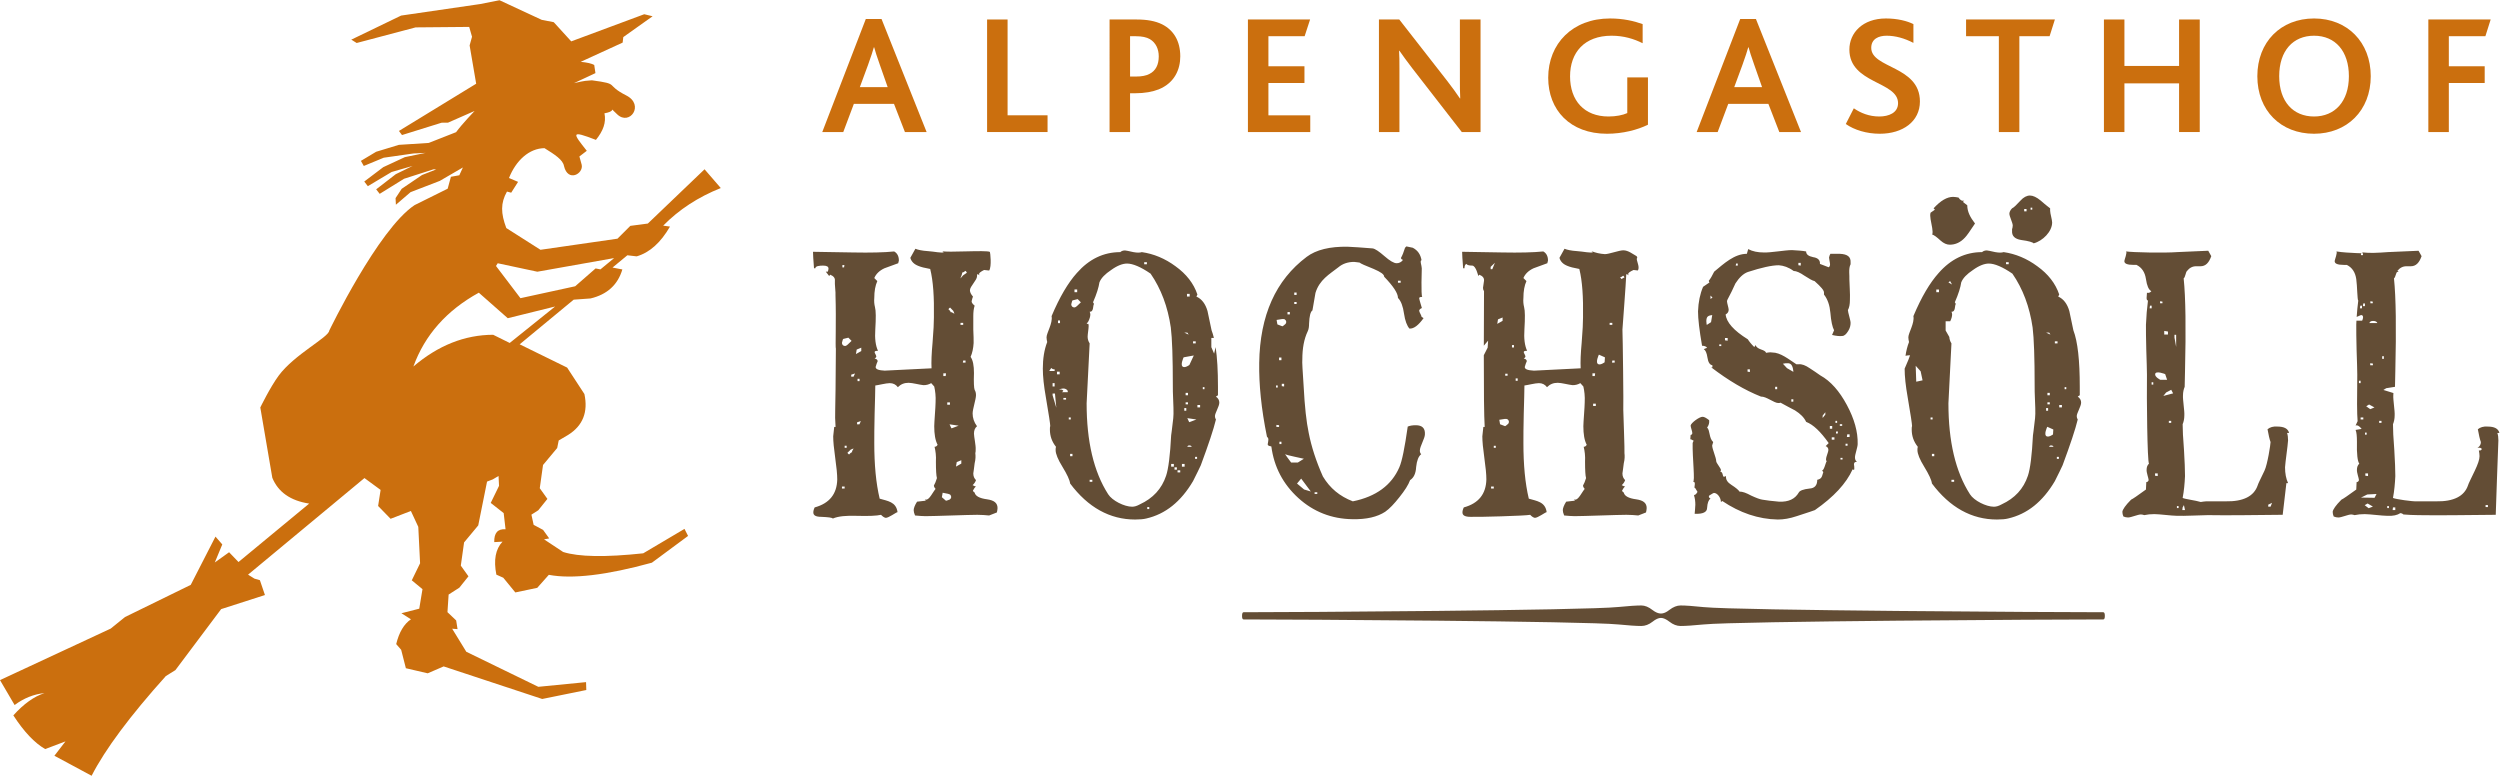 <?xml version="1.0" encoding="UTF-8" standalone="no"?>
<svg
   xmlns:dc="http://purl.org/dc/elements/1.1/"
   xmlns:cc="http://creativecommons.org/ns#"
   xmlns:rdf="http://www.w3.org/1999/02/22-rdf-syntax-ns#"
   xmlns:svg="http://www.w3.org/2000/svg"
   xmlns="http://www.w3.org/2000/svg"
   viewBox="0 0 439.48 136.373"
   height="136.373"
   width="439.48"
   xml:space="preserve"
   id="svg2"
   version="1.1"><defs
     id="defs6" /><g
     transform="matrix(1.333,0,0,-1.333,0,136.373)"
     id="g10"><g
       transform="scale(0.1)"
       id="g12"><path
         id="path14"
         style="fill:#634d35;fill-opacity:1;fill-rule:evenodd;stroke:none"
         d="m 2775.81,210.762 c 0,-3.067 -0.69,-4.598 -2.03,-4.598 -67.55,0 -482.38,-2.215 -527.1,-6.621 -13.73,-1.344 -23.84,-2.02 -30.37,-2.02 -4.99,0 -9.88,1.872 -14.68,5.618 -4.32,3.355 -8.06,5.039 -11.22,5.039 -3.18,0 -6.87,-1.684 -11.09,-5.039 -4.79,-3.746 -9.74,-5.618 -14.83,-5.618 -6.52,0 -16.59,0.676 -30.23,2.02 -44.71,4.406 -426.63,6.621 -494.27,6.621 -1.35,0 -2.02,1.531 -2.02,4.598 0,3.265 0.67,4.898 2.02,4.898 67.64,0 449.56,2.305 494.27,6.91 13.64,1.34 23.71,2.016 30.23,2.016 4.79,0 9.74,-2.016 14.83,-6.043 4.02,-3.074 7.72,-4.609 11.09,-4.609 3.45,0 7.13,1.586 11.07,4.754 5.09,3.929 10.03,5.898 14.83,5.898 6.53,0 16.64,-0.723 30.37,-2.156 44.72,-4.512 459.55,-6.77 527.1,-6.77 1.34,0 2.03,-1.633 2.03,-4.898" /><path
         id="path16"
         style="fill:#634d35;fill-opacity:1;fill-rule:evenodd;stroke:none"
         d="m 3118.81,619.344 v 3.551 h -2.22 l -0.44,-3.551 z m 16.44,-22.383 c -0.82,2.144 -3.27,2.855 -5.73,2.855 -2.47,0 -4.11,-0.711 -4.93,-2.855 z m -10.97,-107.34 -3.79,-2.367 5.33,-3.813 5.55,2.313 z m 7.22,-123.055 2.59,5.032 -12.15,-0.633 -8.33,-4.106 z m -9.14,-7.5 -3.87,-2.23 5.18,-3.988 5.64,2.109 z m 36.5,-8.703 v 3.555 h -3.09 l -0.45,-3.555 z m -35.96,44.86 v 3.55 h -3.56 v -3.109 z m -1.78,54.629 v 2.668 h -2.22 v -2.668 z m -4.44,19.984 v 2.672 h -3.56 v -2.672 z m 23.98,-4.441 v 2.664 h -3.11 v -2.664 z m -27.54,52.41 v 3.109 h -2.22 v -3.109 z m 167.89,-163.45 v 2.668 h -3.1 v -2.668 z m -137.25,195.43 v 3.551 h -2.21 v -3.551 z m -14.45,-8.422 v 2.223 l -3.54,0.449 v -2.672 z m -14.41,75.039 v 3.559 h -2.22 l -0.45,-3.559 z m 14.22,6.664 v 2.223 l -3.11,0.449 v -2.672 z m 21.31,-270.039 v 2.668 h -2.22 v -2.668 z m -36.86,336.067 v -2.512 h 2.67 v 2.496 z m -6.22,-94.449 0.26,5.503 h 7.53 c 0,0 1.93,3.918 0.88,6.075 -1.48,3.035 -4.58,-0.004 -8.11,-1.11 0.49,7.371 1.2,14.547 2.09,21.516 -1.32,0.437 -1.32,19.535 -2.65,28.418 -1.33,8.887 -5.32,15.101 -12.44,18.648 h -4 c -8.43,0 -12.43,1.785 -11.98,5.332 0,1.34 3.99,11.106 2.22,12.438 8.43,-1.332 17.31,-1.774 27.09,-2.223 l 5.33,-0.148 2.67,1.039 c 8.61,-1.043 19.62,-0.547 32.87,0.449 19.09,0.883 32.85,1.328 40.41,1.773 l 3.99,-7.109 c -3.1,-8.879 -7.55,-13.324 -14.21,-13.324 h -5.77 c -4.89,0 -8.9,-2.215 -11.99,-6.211 l 1.78,-1.34 h -1.78 c -1.78,0 -2.23,-7.101 -4.45,-8.437 2.67,-25.313 3.11,-66.618 1.77,-123.024 l -0.44,-19.992 -11.52,-1.816 -3.78,-2.313 13.23,-4.07 c -0.1,-0.961 -0.15,-1.93 -0.15,-2.903 -0.43,-5.773 2.22,-20.875 1.78,-26.648 0,-4.438 -0.89,-8.438 -2.21,-11.551 0,-6.656 0.43,-18.207 1.76,-34.195 0.89,-14.66 1.33,-26.207 1.33,-34.199 -0.44,-9.77 -1.33,-19.543 -3.09,-28.868 3.75,-1.707 26.13,-4.789 31.08,-4.445 h 25.76 c 23.1,-0.445 37.31,6.66 42.2,21.32 0.44,1.778 3.55,7.997 8.88,19.098 4,8.434 6.22,14.66 6.22,19.098 0,2.664 -0.45,5.328 -0.89,7.551 h 1.78 c 0.44,0 1.32,0.445 2.21,1.769 -0.44,1.34 -2.21,2.231 -5.77,1.777 3.12,1.786 4.44,4.45 4.44,7.563 -1.32,3.547 -2.66,9.324 -3.99,16.875 3.11,2.66 7.55,3.996 12.87,3.547 8.89,0 14.22,-2.66 15.55,-8.438 h -2.67 c 0.9,-2.66 1.34,-5.773 1.34,-9.769 -0.44,-7.547 -3.49,-98.156 -3.49,-98.156 -41.3,-0.45 -77.79,-0.887 -102.22,-0.45 -6.66,0 -13.32,0.45 -19.54,0.891 -1.66,1.492 -2.78,1.594 -4,1.777 -3.99,-2.668 -9.76,-3.996 -17.32,-3.554 -6.66,0 -23.1,2.226 -29.76,2.226 -4.88,0 -9.33,-0.449 -13.32,-1.34 -1.34,0.45 -3.1,0.891 -4.44,0.891 -4.01,0 -12.88,-4 -16.88,-4 -2.22,0 -4,0.449 -6.23,1.336 -0.89,2.223 -1.33,4.004 -1.33,6.223 0.44,3.101 4.01,8.437 11.56,15.988 2.21,0.887 8.44,5.328 19.54,13.324 l 0.44,9.77 c 1.33,0 2.66,0.89 3.11,2.664 0,2.222 -3.11,10.214 -2.66,13.773 0,3.102 0.88,5.77 3.1,7.988 -2.22,2.664 -3.55,12.438 -3.1,28.871 0,7.11 -0.45,12.438 -1.78,15.547 l 8,1.328 c -3.12,4 -5.78,5.332 -8,4.446 l 2.66,5.773 c -0.88,9.774 -0.88,30.199 -0.44,61.293 0,6.66 -0.44,17.766 -0.89,32.426 -0.44,15.098 -0.44,26.203 -0.44,33.309 z m -241.51,-90.352 -2.51,4.711 -6.72,-3.574 -3.64,-4.532 z m -10.47,25.383 c 0,0 -12.55,5.117 -13.23,0.004 -0.52,-3.946 6.88,-7.539 6.88,-7.539 h 8.9 z m 60.79,155.57 c -3.11,-8.879 -7.55,-13.324 -14.21,-13.324 h -5.78 c -4.89,0 -8.89,-2.215 -11.99,-6.211 -1.77,-1.34 -2.22,-8.441 -4.44,-9.777 2.67,-25.313 3.11,-66.618 1.77,-123.024 l -0.44,-19.992 c -1.33,-3.105 -2.22,-7.102 -2.22,-11.102 -0.45,-5.773 2.22,-20.875 1.77,-26.648 0,-4.438 -0.88,-8.438 -2.22,-11.551 0,-6.656 0.45,-18.207 1.78,-34.195 0.89,-14.66 1.33,-26.207 1.33,-34.199 -0.44,-9.77 -1.33,-19.543 -3.11,-28.868 3.63,-1.648 17.03,-3.199 23.94,-5.339 2.1,0.41 4.48,0.711 7.16,0.894 h 25.75 c 23.09,-0.445 37.31,6.66 42.2,21.32 0.45,1.778 3.56,7.997 8.88,19.098 4,8.434 8,34.645 8,37.758 -1.34,3.547 -2.67,9.324 -4,16.875 3.11,2.66 7.55,3.996 12.88,3.547 8.88,0 14.21,-2.66 15.54,-8.438 h -2.65 c 0.88,-2.66 1.32,-5.773 1.32,-9.769 -0.44,-7.547 -3.55,-27.985 -4,-35.535 0,-7.993 1.34,-15.098 4,-20.871 h -2.22 l -4.88,-41.75 c -41.31,-0.45 -74.18,-0.887 -98.6,-0.45 -6.67,0 -33.32,-1.328 -40.86,-0.886 -6.67,0 -23.1,2.226 -29.76,2.226 -4.89,0 -9.34,-0.449 -13.32,-1.34 -1.34,0.45 -3.12,0.891 -4.45,0.891 -4,0 -12.88,-4 -16.88,-4 -2.22,0 -3.99,0.449 -6.21,1.336 -0.89,2.223 -1.34,4.004 -1.34,6.223 0.45,3.101 4.01,8.437 11.55,15.988 2.22,0.887 8.44,5.328 19.54,13.324 l 0.45,9.77 c 1.32,0 2.66,0.89 3.11,2.664 0,2.222 -3.11,10.214 -2.68,13.773 0,3.102 0.89,5.77 3.12,7.988 -2.23,2.664 -3.12,86.164 -2.67,117.258 0,6.66 -0.45,17.766 -0.88,32.426 -0.45,15.098 -0.45,26.203 -0.45,33.309 0.45,11.097 1.33,21.757 2.66,31.984 -1.33,0.437 -1.78,1.324 -1.78,3.547 0.41,4.476 0.45,6.719 0.45,6.719 2.67,-0.45 4.45,0.39 5.77,2.164 -3.54,1.777 -5.77,7.105 -7.1,15.988 -1.33,8.887 -5.33,15.101 -12.44,18.648 h -3.99 c -8.44,0 -12.44,1.785 -11.99,5.332 0,1.34 4,11.106 2.21,12.438 8.45,-1.332 50.19,-2.223 67.96,-0.883 19.1,0.883 32.87,1.328 40.41,1.773 z m -43.09,-332.219 v 2.668 h -2.21 v -2.668 z m -21.31,270.039 v 2.223 l -3.11,0.449 v -2.672 z m -14.22,-6.664 v 3.559 h -2.21 l -0.45,-3.559 z m 21.5,-34.566 v 3.988 l -4.92,0.809 v -4.797 z m 10.79,-16.277 v 15.925 h -2.21 v -3.554 z m 124.53,-210.707 1.92,5.043 -5.03,-2.383 v -2.66 z m -154.69,160.996 v 3.109 h -2.21 v -3.109 z m 23.64,-50.453 v 2.664 h -3.11 v -2.664 z m -17.78,-70.172 v 3.55 h -3.54 v -3.109 z m 35.98,-44.86 -1.42,6.598 -1.69,-3.043 -0.45,-3.555 z m -630.68,244.188 5.64,3.637 1.56,9.359 c 0,0 -3.86,-0.266 -5.67,-1.688 -3.53,-2.726 -1.53,-11.308 -1.53,-11.308 z m 168.36,-151.367 v 3.113 h -3.56 v -3.113 z m 4.28,8.125 0.45,2.664 h -2.67 v -2.664 z m 13.03,-16.114 v 2.66 h -2.67 v -2.66 z m -20.26,22.489 v 3.546 h -3.12 v -3.546 z m 22.93,-10.942 v 3.559 h -3.1 l -0.46,-3.559 z m -16.43,18.653 v 2.664 h -2.23 v -2.664 z m 6.66,-3.997 v 2.219 h -3.12 v -2.219 z m -180.76,-61.734 -7.12,0.531 z m 21.31,166.996 v 2.223 h -2.67 v -2.223 z m 37.75,-34.199 v 3.551 h -3.11 v -3.102 z m -29.31,41.309 v 3.55 h -3.56 v -3.109 z m 151.46,-156.782 v 2.215 h -2.68 v -2.215 z m -86.17,92.825 v 3.105 h -2.66 v -3.105 z m 21.34,22.855 c 0,0 -0.23,8.043 -3.84,10.426 -3.24,2.121 -9.93,0.23 -9.93,0.23 l 5.34,-5.769 z M 2365,493.379 v 3.109 h -2.67 v -3.109 z m 42.19,-17.082 v 3.109 l -3.55,-4.445 v -3.109 z m -148.79,154.324 -2.66,2.664 v -4.445 z m 33.31,42.188 v 2.671 h -2.22 l -0.44,-2.671 z m 83.06,0 v 3.558 h -3.11 v -3.109 z m 75.06,-235.395 c 0,-3.996 -3.56,-13.766 -3.56,-17.324 0,-3.102 0.89,-4.879 2.67,-6.219 -2.67,0.445 -3.99,-0.883 -3.99,-3.109 0.45,-2.211 0.45,-3.996 0.45,-6.211 0,-1.336 -0.9,-1.336 -2.23,-0.449 -8.44,-18.649 -24.88,-36.418 -49.75,-53.739 -0.89,-0.445 -8.88,-3.105 -23.97,-7.996 -9.34,-3.109 -17.34,-4.441 -24.88,-4.441 -25.77,0.445 -50.19,8.883 -73.29,24.429 l -1.77,-1.335 c 0,5.335 -4.44,11.996 -9.33,11.996 -0.44,0 -2.68,-1.336 -6.22,-3.555 l -0.44,-1.777 c 0,-0.442 0.89,-1.329 2.22,-2.219 -2.67,-1.781 -4.01,-5.774 -4.45,-11.992 0,-5.778 -5.32,-8.438 -16.43,-7.996 0.45,2.668 0.45,6.66 0.89,11.992 0,3.996 -0.44,8.433 -1.78,12.433 2.23,1.778 1.56,-0.464 4.67,4.426 l -2.99,4.977 c -3.11,0 2.3,8.457 -3.02,8.457 3.11,-0.891 -0.88,31.886 -0.43,50.984 0,0.445 0.44,1.34 1.33,3.109 -2.22,1.329 -3.99,2.219 -4.44,1.778 l 0.45,5.777 c 1.77,0.442 2.21,1.328 2.21,2.66 0,2.223 -2.21,7.551 -2.21,9.774 0.44,3.551 11.99,11.992 15.98,11.551 1.78,0 4.44,-1.336 8.44,-4.45 0.45,-3.55 -0.44,-6.66 -2.67,-9.765 4.01,-3.559 2.23,-13.77 8.01,-19.094 -0.45,-1.34 -0.9,-2.672 -1.35,-4.449 0,-4.891 5.34,-15.989 5.34,-20.875 0,-2.223 6.22,-9.321 6.22,-11.547 0,-0.887 -0.44,-1.774 -0.89,-2.223 3.99,0 2.66,-6.66 4.88,-6.66 0.44,0 1.33,0.445 2.68,0.891 -0.45,-4.883 2.21,-8.446 7.1,-11.555 6.21,-3.988 9.77,-7.102 10.65,-8.875 4.44,0 8.89,-1.777 15.55,-5.332 6.67,-3.106 11.55,-4.891 14.66,-5.328 4.89,-0.891 11.99,-1.778 22.21,-2.668 12.43,-0.445 20.87,3.555 25.75,11.992 1.33,2.66 6.22,4.445 14.22,5.332 6.66,0.441 10.21,3.996 10.21,11.551 6.67,1.328 6.22,5.324 8,10.215 l -1.78,2.218 c 2.67,-0.89 4.89,10.657 6.22,11.989 -0.44,0.449 -0.89,1.34 -0.89,2.668 0,3.109 3.12,9.324 3.12,12.433 0,2.223 -1.34,4 -3.56,4.891 l 3.99,3.992 c -10.65,15.102 -20.42,24.426 -29.75,27.984 -2.68,5.778 -7.56,10.661 -14.66,15.102 -6.22,3.109 -12.44,6.66 -19.1,10.211 -0.88,-0.441 -1.77,-0.441 -3.12,-0.441 -5.32,0 -15.97,8.878 -22.64,8.437 -21.32,8.438 -43.08,21.324 -65.73,38.645 h 1.77 c 0,0.445 -0.45,2.214 0,2.664 -3.55,0.441 -5.77,4 -6.67,10.211 -0.89,6.218 -2.65,9.777 -4.87,11.101 l 4.43,1.785 c -1.33,1.774 -3.55,2.66 -6.66,2.66 -3.55,20.434 -5.33,35.532 -5.33,45.309 0.45,12.438 2.68,23.09 6.67,32.422 l 8.44,5.769 c -0.45,0.446 -0.89,1.329 -0.89,2.219 2.22,2.668 4.43,6.664 7.1,11.996 12.88,10.66 26.65,23.535 43.09,23.535 l 1.77,6.219 c 5.77,-3.109 12.88,-4.441 20.43,-4.441 8.89,-0.442 27.99,3.109 37.32,3.109 7.99,-0.437 14.2,-0.887 18.65,-1.777 0,-3.996 3.11,-6.219 9.33,-7.547 6.22,-0.891 9.32,-4 8.87,-8.883 l 11.55,-4.437 c 1.34,0.882 1.78,2.211 1.78,3.992 0,1.777 -1.33,7.105 -1.33,8.883 0.44,1.773 0.89,3.554 1.77,4.882 h 12.43 c 10.22,-0.437 14.66,-4 14.22,-11.546 v -2.219 c -3.1,-5.77 -1.16,-15.766 -1.6,-19.762 0,-4.441 1.16,-20.215 0.71,-27.316 0,-5.774 -0.88,-10.219 -2.66,-13.324 0,-3.11 3.55,-13.325 3.55,-16.883 0,-3.547 -0.89,-7.106 -3.1,-10.66 -2.67,-4.438 -5.33,-6.665 -8,-6.665 -3.12,-0.437 -7.55,0 -13.32,1.34 l 2.66,6.219 c -2.22,3.996 -4,11.988 -4.89,23.094 -0.88,9.769 -3.55,17.765 -8.43,23.98 v 2.223 c 0.43,3.109 -4.01,8 -12.44,15.547 -2.66,0.441 -7.12,3.109 -13.33,7.105 -5.77,3.992 -10.66,6.223 -14.21,6.223 -6.66,4.887 -13.33,7.098 -19.54,7.547 -9.33,0 -23.1,-3.11 -40.87,-8.887 -6.21,-2.219 -11.54,-7.551 -16.42,-15.098 -3.12,-7.109 -6.66,-14.214 -10.22,-20.875 -0.45,-0.886 -0.89,-1.769 -0.89,-2.66 0,-2.226 2.22,-8.886 2.22,-11.109 0,-2.664 -1.33,-4.887 -3.99,-6.215 0.89,-10.219 10.65,-21.324 29.3,-32.871 1.33,-2.223 4.01,-5.773 8.45,-10.211 l 1.77,2.66 c 0.45,-2.219 3.11,-4.437 7.11,-5.769 4,-1.336 6.22,-2.664 6.67,-4.446 2.66,0.446 5.32,0.891 7.99,0.446 11.1,0 21.76,-8.887 31.97,-15.547 h 3.11 c 4.01,0.445 8.89,-1.328 14.66,-5.324 4.89,-3.114 9.33,-6.223 13.77,-9.329 13.77,-7.546 25.31,-20.878 35.08,-39.082 9.79,-18.211 14.67,-35.539 14.22,-51.527 z m -1206.68,-64.168 -1.05,-5.887 5.28,-4.586 c 1.17,-0.195 2.56,0.774 5.12,1.532 2.08,1.453 2.5,3.812 1.04,5.894 -0.97,1.391 -4.51,2.008 -10.39,3.047 z m -120.13,200.274 -4.23,4.234 -6.77,-1.688 c -0.84,-0.855 -0.84,-2.546 -1.7,-5.074 0,-2.543 1.7,-4.238 4.24,-4.238 1.69,0 4.23,2.543 8.46,6.766 z m 141.2,-111.84 -11.99,1.785 c 0.45,-0.449 2.22,-5.332 2.67,-5.332 z m 3.53,-50 v 4.468 l -6.05,-2.492 -0.99,-5.941 z m -134.37,51.777 1.9,4.289 -5.01,-1.629 v -2.66 z m -15.86,-37.562 c 0.65,-0.903 1.29,-1.805 2.34,-2.137 0.83,1.137 2.15,2.347 4.03,3.14 -1.14,0.829 1.8,3.758 1.65,4.747 l -3.66,-1.547 z m 135.42,191.574 c -0.89,-0.653 -1.8,-1.289 -2.13,-2.344 1.13,-0.828 2.35,-2.145 3.15,-4.023 0.82,1.128 3.75,-1.809 4.74,-1.653 l -1.55,3.66 z m -139.05,-238.68 v 2.66 h -3.55 v -2.66 z m 2.66,53.734 v 2.672 h -2.66 v -2.672 z m 9.11,93.766 1.89,4.281 -5,-1.621 v -2.66 z m 7.9,-5.867 v 3.109 h -2.66 v -3.109 z m 2.26,39.672 v 4.469 l -6.05,-2.497 -1,-5.937 z m 116.93,-70.774 v 3.114 h -3.55 v -3.114 z m -5.62,37.817 0.44,3.547 h -3.55 v -3.547 z m -134,143.269 0.45,3.114 h -2.67 v -3.114 z m 160.2,-125.508 v 2.661 h -3.1 l -0.45,-2.661 z m -3.1,49.747 v 2.66 h -3.56 v -2.66 z m 4.83,68.746 c -0.5,0.992 -0.99,1.98 -1.98,2.472 -1,-0.996 -2.49,-1.98 -4.47,-2.472 0.99,-0.993 -2.01,-6.465 -2.01,-7.465 l 3.5,3.988 z m 40.47,-310.364 c 0,-1.781 -0.44,-3.554 -0.89,-5.769 l -10.21,-4 c -4.89,0.437 -9.78,0.887 -15.55,0.887 -7.55,0 -18.65,-0.45 -34.2,-0.887 -15.54,-0.449 -26.64,-0.891 -34.19,-0.891 -4,0 -8.89,0.442 -13.78,0.891 -1.33,3.105 -1.77,5.328 -1.77,7.105 0,2.223 1.32,6.219 4.44,11.102 l 11.55,1.336 -1.33,1.769 c 0.44,-0.437 1.33,-0.437 1.77,-0.437 1.78,0 4,1.769 6.67,5.769 3.11,4.891 5.32,8 5.77,8.438 -1.33,1.34 -2.22,3.109 -2.22,4.445 1.33,2.223 2.66,5.332 4,9.77 -0.89,3.109 -1.34,10.66 -1.34,21.761 0.45,7.555 -0.44,13.77 -1.77,19.547 1.77,0 3.11,0.891 3.99,2.66 -3.11,5.778 -4.43,14.215 -4.43,24.434 0,3.109 0.44,8.438 0.88,15.547 0.44,7.101 0.89,12.437 0.89,15.988 0.44,7.988 -0.45,15.098 -1.77,20.871 l -4,4.442 c -3.11,-1.778 -6.23,-2.668 -10.22,-2.668 -4.89,0.449 -14.66,3.113 -19.54,3.113 -5.78,0 -10.22,-1.773 -14.22,-5.773 -2.66,3.55 -6.22,5.328 -10.66,5.328 -4.88,0 -15.09,-2.668 -19.09,-3.106 0,-7.554 -0.45,-19.992 -0.89,-37.308 -0.45,-17.321 -0.45,-30.207 -0.45,-38.645 0,-28.422 2.23,-52.851 7.11,-73.281 10.21,-3.11 21.76,-4 23.54,-17.77 -2.22,-0.437 -11.55,-7.547 -15.55,-7.547 -2.22,0.438 -3.99,1.774 -6.21,3.997 -5.78,-1.336 -16.44,-1.778 -31.99,-1.336 -13.76,0.449 -24.42,-0.442 -31.53,-3.551 -1.33,1.328 -6.22,1.777 -15.1,2.222 -7.11,0 -10.66,1.778 -10.66,5.778 0,1.769 0.45,3.988 1.78,6.66 19.54,5.324 29.32,17.762 29.76,36.859 0,6.664 -0.89,15.989 -2.67,28.426 -1.77,12.434 -2.66,21.77 -2.66,28.43 l 1.33,12.437 h 1.78 c -1.34,22.2 -0.02,5.895 0.41,103.164 -0.88,1.329 0.6,36.762 -0.51,70.789 0.45,2.223 -1.24,14.801 -0.79,18.801 0.44,3.559 -1.78,6.227 -6.22,7.996 l -1.33,-1.769 -4.45,5.769 h 2.67 c 0.44,1.328 0.89,2.66 0.89,4 0,2.66 -2.22,3.989 -7.11,3.989 -4.44,0 -10.22,-0.442 -10.22,-3.551 h -1.77 c -0.89,11.109 -1.33,18.66 -1.33,21.762 l 52.85,-0.887 c 23.1,-0.442 41.3,0 54.19,1.332 4,-2.223 6.22,-6.219 6.22,-11.992 -0.45,-1.328 -0.45,-2.215 -0.89,-3.547 -11.11,-4.004 -16.88,-6.219 -18.22,-6.668 -6.66,-3.11 -11.09,-7.547 -13.32,-12.875 l 4,-4 c -2.66,-5.778 -4,-13.324 -4,-22.207 -0.44,-4.438 0,-8.438 0.89,-11.996 1.34,-4.879 1.34,-14.653 0.45,-29.313 -0.89,-12.433 0.44,-21.762 3.55,-28.422 -3.11,0 -4.44,-0.449 -4.44,-1.777 0,-1.332 2.21,-3.992 2.21,-5.773 0,-0.887 -0.88,-1.778 -2.21,-2.668 2.66,-0.442 4,-1.778 4,-3.551 -0.9,-1.778 -1.79,-4.446 -2.67,-7.547 0,-3.117 4,-4.445 12.43,-4.891 -3.1,0 17.33,0.887 61.3,3.114 -0.44,8.433 0,19.543 1.33,33.753 1.34,15.985 1.78,27.09 1.78,33.309 0.45,26.652 -0.89,47.969 -4.89,63.957 -7.55,1.336 -12.44,2.664 -15.55,3.996 -5.77,2.223 -9.32,5.778 -10.65,10.66 l 6.66,11.993 c 3.1,-1.329 8.88,-2.665 16.43,-3.11 7.56,-0.445 19.99,-3.105 20.88,-1.328 l -1.78,1.328 c 5.33,-2.219 57.85,1.637 62.74,-1.035 0.45,-0.437 2.6,-19.238 -0.95,-24.566 l -6.72,0.726 c -4.43,-2.215 -6.66,-3.992 -6.66,-5.324 0,-0.449 0.44,-1.332 0.89,-1.777 -0.89,0.445 -1.78,1.328 -3.11,1.777 -0.44,-1.332 -0.44,-2.223 -0.44,-3.109 0,-4.891 -9.33,-13.329 -9.33,-18.215 0,-2.66 1.33,-5.328 4,-8.438 -0.44,-1.328 -1.33,-3.551 -1.78,-6.211 0,-1.789 1.34,-3.558 4,-5.777 -1.34,-3.996 -1.78,-8.441 -1.78,-13.77 V 588.43 c 0.44,-8 0.44,-13.778 0.44,-17.77 -0.44,-7.105 -1.77,-13.324 -3.99,-18.215 3.11,-4.437 4.44,-11.547 4.44,-21.316 -0.45,-12.438 0,-19.988 0.89,-22.203 1.34,-2.223 1.77,-4.446 1.77,-7.11 0,-5.328 -4.43,-18.211 -4.43,-23.984 0,-5.773 1.77,-11.547 5.77,-16.875 -2.67,-2.227 -4,-5.336 -4,-9.773 0,-4 2.66,-15.989 2.23,-20.875 0,-1.774 0,-3.555 -0.45,-4.883 0.45,-3.555 0.45,-7.996 -0.89,-13.324 -0.89,-6.661 -1.34,-11.11 -1.78,-13.329 0,-3.996 1.33,-6.66 3.55,-8.882 -0.88,-2.664 -2.22,-4.438 -4.43,-6.661 2.21,-1.335 4,-1.781 4.43,-1.781 -1.33,-0.883 -2.66,-2.66 -3.99,-5.332 0,-0.887 0.88,-1.773 2.22,-2.66 0.89,-4.437 6.21,-7.555 16.43,-8.887 9.33,-1.328 13.77,-4.879 13.77,-11.543 z m 661.69,116.438 c 5.88,1.035 9.43,1.66 10.81,0.691 2.08,-1.461 2.5,-3.816 1.04,-5.898 -2.15,-1.586 -3.12,-2.973 -4.29,-3.188 l -6.53,2.504 z m -7.27,-90.676 v 2.66 h -3.56 v -2.66 z m 2.66,53.734 v 2.672 h -2.66 v -2.672 z m 15.54,95.051 v 2.664 h -3.11 v -2.664 z m 13.33,-6.66 v 3.109 h -2.67 v -3.109 z m -4.89,43.969 v 3.109 h -2.66 v -3.109 z m 107.93,-77.278 v 3.11 h -3.56 v -3.11 z m -1.33,39.532 0.44,3.547 h -3.56 v -3.547 z m -135.17,140.918 3.39,8.429 -5.6,-5.32 v -3.109 z m 161.37,-123.157 v 2.661 h -3.11 l -0.44,-2.661 z m -3.11,49.747 v 2.66 h -3.55 v -2.66 z m 16,62.625 c -0.46,0.89 -0.89,1.781 -1.79,2.218 -0.88,-0.886 -2.21,-1.777 -3.99,-2.218 0.89,-0.887 1.78,-1.778 1.78,-2.223 z m -184.33,-197.2 c -0.88,14.828 -1.18,46.313 -1.15,94.582 l 5.07,9.953 0.62,9.258 -5.67,-6.695 0.25,71.891 c -0.89,1.328 -1.33,2.668 -1.33,4.445 0.44,2.219 0.88,5.32 1.33,9.32 0.43,3.559 -1.79,6.227 -6.23,7.996 l -1.32,-1.769 c 0,0 -3.12,13.758 -8,13.758 -4.44,0 -7.11,0.886 -7.55,2.226 -1.78,-0.445 -2.68,-2.668 -2.68,-5.777 h -1.76 c -0.89,11.109 -1.33,18.66 -1.33,21.762 l 52.84,-0.887 c 23.11,-0.442 41.32,0 54.2,1.332 3.99,-2.223 6.21,-6.219 6.21,-11.992 -0.44,-1.328 -0.44,-2.215 -0.89,-3.547 -11.1,-4.004 -16.87,-6.219 -18.2,-6.668 -6.67,-3.11 -11.11,-7.547 -13.33,-12.875 l 4,-4 c -2.66,-5.778 -4,-13.324 -4,-22.207 -0.44,-4.438 0,-8.438 0.89,-11.996 1.33,-4.879 1.33,-14.653 0.45,-29.313 -0.89,-12.433 0.44,-21.762 3.54,-28.422 -3.1,0 -4.43,-0.449 -4.43,-1.777 0,-1.332 2.21,-3.992 2.21,-5.773 0,-0.887 -0.88,-1.778 -2.21,-2.668 2.65,-0.442 3.99,-1.778 3.99,-3.551 -0.9,-1.778 -1.78,-4.446 -2.66,-7.547 0,-3.078 3.89,-4.41 12.13,-4.875 0.5,0.129 21.03,1.047 61.59,3.098 -0.44,8.433 0,19.543 1.33,33.753 1.34,15.985 1.78,27.09 1.78,33.309 0.45,26.652 -0.89,47.969 -4.88,63.957 -7.56,1.336 -12.44,2.664 -15.55,3.996 -5.77,2.223 -9.32,5.778 -10.65,10.66 l 6.66,11.993 c 3.1,-1.329 8.87,-2.665 16.42,-3.11 7.56,-0.445 19.99,-3.105 20.89,-1.328 l -1.78,1.328 c 5.33,-2.219 11.11,-3.555 17.76,-3.992 5.33,0 18.9,5.051 24.22,5.051 6.66,0 12.64,-5.051 17.54,-7.723 0.44,-0.441 0.89,-1.328 0.89,-2.219 -2.67,-2.218 4.28,-11.339 0.74,-16.668 l -5.64,0.676 c -4.88,-2.215 -7.11,-3.992 -7.11,-5.324 0,-0.449 0.45,-1.332 0.9,-1.777 -0.9,0.445 -1.78,1.328 -3.11,1.777 -0.44,-1.332 -0.44,-2.223 -0.44,-3.109 0,-4.891 -4.89,-70.172 -4.89,-70.172 0.43,-8 1.56,-101.106 1.12,-105.992 0,-1.774 1.99,-55.684 1.55,-57.012 0.44,-3.555 0.44,-7.996 -0.89,-13.324 -0.9,-6.661 -1.35,-11.11 -1.78,-13.329 0,-3.996 1.33,-6.66 3.55,-8.882 -0.88,-2.664 -2.22,-4.438 -4.44,-6.661 2.22,-1.335 4,-1.781 4.44,-1.781 -1.34,-0.883 -2.67,-2.66 -3.99,-5.332 0,-0.887 0.87,-1.773 2.22,-2.66 0.89,-4.437 6.21,-7.555 16.43,-8.887 9.32,-1.328 13.77,-4.879 13.77,-11.543 0,-1.781 -0.44,-3.554 -0.89,-5.769 l -10.22,-4 c -4.88,0.437 -9.77,0.887 -15.54,0.887 -7.55,0 -18.66,-0.45 -34.2,-0.887 -15.55,-0.449 -26.65,-0.891 -34.2,-0.891 -4,0 -8.89,0.442 -13.77,0.891 -1.33,3.105 -1.77,5.328 -1.77,7.105 0,2.223 1.32,6.219 4.43,11.102 l 11.56,1.336 -1.34,1.769 c 0.45,-0.437 1.34,-0.437 1.78,-0.437 1.77,0 4,1.769 6.66,5.769 3.11,4.891 5.33,8 5.78,8.438 -1.34,1.34 -2.23,3.109 -2.23,4.445 1.34,2.223 2.67,5.332 4.01,9.77 -0.9,3.109 -1.34,10.66 -1.34,21.761 0.44,7.555 -0.44,13.77 -1.78,19.547 1.78,0 3.12,0.891 3.99,2.66 -3.1,5.778 -4.43,14.215 -4.43,24.434 0,3.109 0.44,8.438 0.89,15.547 0.44,7.101 0.89,12.437 0.89,15.988 0.44,7.988 -0.45,15.098 -1.78,20.871 l -4,4.442 c -3.11,-1.778 -6.22,-2.668 -10.22,-2.668 -4.88,0.449 -14.65,3.113 -19.54,3.113 -5.77,0 -10.21,-1.773 -14.21,-5.773 -2.67,3.55 -6.22,5.328 -10.66,5.328 -4.88,0 -15.1,-2.668 -19.09,-3.106 0,-7.554 -0.45,-19.992 -0.89,-37.308 -0.45,-17.321 -0.45,-30.207 -0.45,-38.645 0,-28.422 2.22,-52.851 7.11,-73.281 10.21,-3.11 21.77,-4 23.53,-17.77 -2.22,-0.437 -11.55,-7.547 -15.54,-7.547 -2.22,0.438 -3.99,1.774 -6.21,3.997 -5.79,-1.336 -69.73,-3.11 -78.62,-2.665 -7.11,0 -10.66,1.778 -10.66,5.778 0,1.769 0.45,3.988 1.78,6.66 19.54,5.324 29.31,17.762 29.75,36.859 0,6.664 -0.89,15.989 -2.67,28.426 -1.76,12.434 -2.65,21.77 -2.65,28.43 l 1.33,12.437 z m 23.62,139.852 v 4.469 l -6.06,-2.493 -0.98,-5.941 z m 134.97,-48.106 -7.98,3.563 c 0,0 -5.21,-10.774 -0.64,-12.649 3.1,-1.269 8.19,2.559 8.19,2.559 z m -406.6,70.321 v 2.664 h -3.11 v -2.664 z m 0,11.992 v 3.109 h -3.11 v -3.109 z m 6,-242.223 -5.48,-6.527 9.32,-7.824 8.89,-2.68 z m -32.4,209.239 1.03,-5.891 6.52,-2.504 c 1.18,0.219 2.14,1.605 4.29,3.188 1.46,2.085 1.05,4.441 -1.04,5.898 -1.38,0.973 -4.93,0.348 -10.8,-0.691 z m 35.98,-183.082 c 0,0 -23.63,5.023 -24.28,5.734 -3.41,3.754 7.44,-10.688 7.44,-10.688 h 8.91 z m 17.68,-46.387 v 2.219 h -3.55 v -2.219 z m -47.28,65.738 v 3.109 h -2.66 v -3.109 z m -3.11,22.656 v 2.215 l -3.55,0.445 v -2.66 z m -1.78,51.957 v 2.672 h -2.22 v -2.672 z m 8.44,1.336 v 3.551 h -3.1 v -3.105 z m -3.55,34.645 v 3.551 h -3.11 v -3.551 z m 11.1,60.406 v 3.106 h -3.1 v -3.106 z m 146.13,41.746 v 2.664 h -3.56 v -2.664 z m -63.07,-288.25 c 30.65,6.223 51.07,21.32 61.29,44.856 3.56,7.996 7.11,25.757 11.1,53.742 3.11,1.336 6.66,1.777 10.66,1.777 8.44,0 12.44,-3.992 12,-11.984 0,-5.34 -6.67,-15.992 -6.67,-21.324 0,-2.223 0.45,-3.551 1.77,-4.887 -3.54,-2.664 -5.77,-8.442 -6.66,-16.875 -0.44,-8.442 -3.09,-14.211 -7.99,-17.324 -2.22,-6.223 -7.1,-13.774 -14.21,-22.649 -6.66,-8.445 -12.88,-15.105 -18.66,-19.097 -10.21,-6.665 -24.42,-10.219 -43.52,-9.774 -27.09,0.438 -51.08,9.774 -71.06,27.984 -19.99,18.211 -31.98,40.86 -35.53,67.954 -2.23,0.445 -4,0.886 -4.44,1.777 -0.45,0.437 -0.45,1.769 0,3.105 0.44,2.219 0.44,3.11 0.44,3.555 0.44,1.777 -0.44,3.109 -1.78,4.438 -7.55,36.871 -10.66,69.293 -10.21,97.277 0.88,62.613 21.76,109.25 62.62,139.894 12.43,9.336 30.65,13.778 54.19,13.329 7.55,-0.442 18.21,-0.891 32.86,-2.219 3.11,-0.445 8.44,-4 15.55,-10.219 7.1,-6.219 12.44,-9.32 15.99,-9.32 3.11,0 6.21,1.332 8.43,4.441 -1.77,0.442 -2.67,1.328 -2.67,2.66 1.78,3.114 3.57,7.555 5.34,13.328 l 1.77,1.778 8.44,-1.778 c 6.67,-3.55 10.21,-8.886 11.55,-16.437 -2.65,-0.445 0.31,-7.266 0.31,-10.816 0,-1.332 -1.2,-34.926 0.58,-37.59 -2.66,0 -4,-0.446 -4,-1.785 0,-1.329 3.56,-12.875 3.56,-12.875 -2.22,-0.887 -3.56,-2.223 -3.56,-3.551 0,-1.781 3.11,-6.227 3.11,-7.996 l 2.67,-1.778 c -6.66,-9.324 -12.87,-14.211 -18.65,-13.769 -3.11,3.551 -5.78,10.219 -7.11,19.547 -1.34,9.769 -4.01,16.875 -8,20.871 0,6.211 -6.21,15.547 -18.21,27.984 0,3.102 -4.44,6.211 -13.76,10.211 -11.11,4.438 -17.33,7.109 -18.66,8.438 -2.22,0.449 -4.89,0.449 -7.11,0.886 -7.99,0 -15.09,-2.215 -20.87,-7.097 -11.99,-9.336 -24.87,-16.438 -30.2,-33.762 0,-0.449 -1.33,-8.438 -4,-23.094 -2.66,-1.777 -4,-7.551 -4.44,-17.324 0,-4 -0.45,-7.551 -1.77,-10.211 -4.89,-10.215 -7.11,-22.652 -7.11,-36.871 -0.45,-3.551 0.44,-15.539 1.77,-36.418 1.34,-25.758 3.56,-46.188 6.66,-60.848 3.56,-18.207 9.77,-37.308 18.66,-57.293 9.33,-15.547 22.21,-26.207 39.53,-32.867 z m -209.74,192.363 -13.39,-2.429 c 0,0 -5.2,-10.778 -0.63,-12.653 3.09,-1.273 8.19,2.559 8.19,2.559 z m -148.92,70.086 -4.21,4.243 -6.79,-1.696 c -0.83,-0.851 -0.83,-2.547 -1.69,-5.074 0,-2.543 1.69,-4.234 4.24,-4.234 1.69,0 4.24,2.547 8.45,6.761 z m 182.57,-132.316 c 0,-4.883 -5.77,-13.766 -5.77,-17.766 0,-1.769 0.44,-3.109 1.32,-4.441 -3.1,-12.875 -9.76,-32.863 -19.98,-60.402 -2.22,-4.442 -5.33,-11.547 -10.22,-20.879 -15.98,-27.09 -36.42,-43.52 -61.73,-49.297 -3.56,-0.887 -8.44,-1.332 -14.66,-1.332 -33.31,0 -62.18,15.992 -85.72,47.527 -0.44,4.438 -4,11.988 -10.21,22.199 -5.78,9.336 -8.89,16.883 -8.89,21.77 0,1.324 0,3.101 0.45,4.441 -5.33,6.66 -8,14.207 -8,22.649 0,1.781 0,3.558 0.45,4.886 0,2.219 -1.78,14.657 -5.78,37.754 -2.67,15.102 -4,27.539 -4,37.746 0,12.887 1.78,24.875 5.78,35.094 -0.45,2.219 -0.89,4 -0.89,6.219 0,5.769 8.44,18.656 6.66,27.98 10.67,25.321 21.76,43.969 33.31,56.852 15.99,18.215 35.09,27.539 57.3,27.539 1.34,1.328 3.55,2.223 6.22,2.223 1.33,0 4.89,-0.895 11.1,-2.223 4.88,-0.891 8.44,-0.891 11.1,0 15.55,-2.227 30.64,-8.437 44.42,-18.66 14.21,-10.211 23.98,-22.649 28.87,-37.309 l -1.34,-2.664 c 7.11,-3.109 12,-9.769 14.66,-19.097 l 5.33,-25.313 c 1.15,-2.992 2.17,-6.371 3.07,-10.137 h -3.37 v -12.168 l 3.66,-8.531 2.02,8.59 c 2.07,-13.844 3.07,-31.305 3.07,-52.375 v -11.102 l -2.68,-1.777 c 3.12,-2.223 4.45,-4.887 4.45,-7.996 z M 1512.5,674.59 v 2.668 h -3.56 v -2.668 z m 55.07,-92.824 -1.77,2.664 h -4 z m 9.32,-11.551 v 2.668 h -3.55 v -2.668 z m 11.55,-60.402 v 2.664 h -2.22 v -2.664 z m -21.76,-7.997 v 3.114 h -3.11 v -3.114 z m 15.99,-15.992 v 3.117 h -3.55 v -3.117 z m -162.11,151.903 v 3.546 H 1417 v -3.546 z m 146.12,-147.899 v 2.664 h -3.11 v -2.664 z m -2.22,-8.445 v 3.558 h -2.66 v -3.558 z m 13.32,-11.547 -11.98,1.781 c 0.44,-0.449 2.21,-5.332 2.66,-5.332 z m -30.2,7.555 c 0,3.992 0,10.214 -0.44,18.211 -0.45,8.437 -0.45,14.652 -0.45,18.652 0,36.863 -0.88,62.629 -2.66,76.836 -4,27.539 -12.88,51.074 -26.65,71.062 -12.88,8.883 -23.54,13.328 -31.09,13.328 -5.77,0 -12.88,-2.671 -20.87,-8.445 -8,-5.324 -13.33,-10.652 -15.55,-16.43 -0.89,-6.218 -3.55,-15.101 -8.43,-26.207 l 1.32,-2.218 c -1.77,-1.778 0,-10.66 -5.77,-10.215 0.45,-0.887 0.89,-2.223 0.89,-3.551 0,-2.672 -0.89,-5.777 -2.67,-9.332 -0.88,-1.328 -1.77,-2.215 -2.21,-3.105 h 2.21 c 0.45,-0.887 0.45,-1.774 0.45,-3.11 0,-3.109 -1.33,-10.66 -1.33,-13.769 0,-3.106 0.88,-6.215 2.66,-8.883 -2.66,-50.629 -3.99,-76.836 -3.99,-79.063 0,-50.179 9.32,-90.16 28.42,-119.922 5.33,-8.429 21.32,-16.425 31.53,-16.425 3.11,0 6.22,0.89 10.22,3.105 17.32,7.992 28.87,20.43 34.64,37.754 3.11,9.328 5.33,27.098 6.66,53.297 0.45,2.223 0.89,7.109 1.78,14.211 0.89,6.223 1.33,11.105 1.33,14.219 z m 23.99,-43.528 c -0.45,1.332 -1.78,1.774 -3.11,1.774 -1.34,0 -2.22,-0.442 -2.66,-1.774 z m 7.1,-15.984 v 2.66 h -2.66 v -2.66 z m -166.56,51.957 v 2.672 h -2.66 v -2.672 z m 2.23,-48.41 v 3.109 h -3.11 v -3.109 z m 26.21,-33.758 v 2.672 h -3.56 v -2.672 z m 121.69,19.984 v 3.559 h -3.55 v -3.559 z m -5.77,-7.547 v 2.668 h -3.56 v -2.668 z m -8.44,7.547 v 3.559 h -3.56 v -3.559 z m 3.99,-3.988 v 3.102 h -3.11 v -3.102 z m -154.11,193.203 v 3.551 h -2.67 v -3.551 z m -0.44,-67.515 v 3.558 h -3.56 v -3.558 z m -6.67,4.445 v 2.215 c -2.22,0 -3.11,0.449 -4.44,1.777 l -2.67,-3.992 z m 124.81,-182.102 v 2.66 h -2.67 v -2.66 z m 53.3,280.254 v 3.555 h -3.56 v -3.555 z M 1408.12,505.816 v 1.774 c -1.33,2.223 -3.55,3.109 -5.77,3.109 -2.77,0 -5.77,-1.344 -5.77,-1.332 h 2.21 c 1.34,0 2.67,-0.441 3.56,-1.777 l -1.78,-1.774 z m -17.32,7.547 v 4.442 h -2.67 v -4.442 z m 15.1,-17.32 v 2.219 h -3.55 v -2.219 z m -12.88,-10.66 -1.77,18.656 h -3.12 v -2.223 z m 1314.82,-28.727 -7.98,3.559 c 0,0 -5.2,-10.777 -0.63,-12.652 3.1,-1.266 8.2,2.558 8.2,2.558 z m -180.76,63.028 8.34,1.773 -2.52,11.922 -6.54,7.309 z m 217.44,-27.641 c 0,-4.883 -5.78,-13.766 -5.78,-17.766 0,-1.769 0.44,-3.109 1.32,-4.441 -3.1,-12.875 -9.76,-32.863 -19.99,-60.402 -2.2,-4.442 -5.32,-11.547 -10.2,-20.879 -15.99,-27.09 -36.43,-43.52 -61.75,-49.297 -3.54,-0.887 -8.43,-1.332 -14.64,-1.332 -33.33,0 -62.19,15.992 -85.73,47.527 -0.44,4.438 -4,11.988 -10.22,22.199 -5.77,9.336 -8.87,16.883 -8.87,21.77 0,1.324 0,3.101 0.45,4.441 -5.35,6.66 -8,14.207 -8,22.649 0,1.781 0,3.558 0.44,4.886 0,2.219 -1.78,14.657 -5.77,37.754 -2.67,15.102 -4,27.539 -4,37.746 l 5.02,11.797 2.11,5.825 c 0,0 -3.09,0.039 -5.99,-0.696 0.93,6.489 2.45,12.594 4.63,18.168 -0.45,2.219 -0.88,4 -0.88,6.219 0,5.769 8.43,18.656 6.66,27.98 10.66,25.321 21.75,43.969 33.31,56.852 15.98,18.215 35.08,27.539 57.29,27.539 1.33,1.328 3.56,2.223 6.22,2.223 1.33,0 4.88,-0.895 11.1,-2.223 4.89,-0.891 8.44,-0.891 11.11,0 15.55,-2.227 30.63,-8.437 44.4,-18.66 14.22,-10.211 24,-22.649 28.88,-37.309 l -1.34,-2.664 c 7.11,-3.109 11.99,-9.769 14.67,-19.097 l 5.32,-25.313 c 5.77,-15.105 8.45,-39.98 8.45,-74.621 v -11.102 l -2.68,-1.777 c 3.12,-2.223 4.46,-4.887 4.46,-7.996 z m -95.51,182.547 v 2.668 h -3.55 v -2.668 z m 55.08,-92.824 -1.77,2.664 h -4 z m 9.32,-11.551 v 2.668 h -3.54 v -2.668 z m 11.56,-60.402 v 2.664 h -2.23 v -2.664 z m -150.69,138.015 -2.55,4.555 -2.21,-1.778 z M 2703.2,501.816 v 3.114 h -3.11 v -3.114 z m 15.99,-15.992 v 3.117 h -3.55 v -3.117 z m -162.11,151.903 v 3.546 h -3.55 v -3.546 z M 2703.2,489.828 v 2.664 h -3.11 v -2.664 z m -2.22,-8.445 v 3.558 h -2.66 v -3.558 z M 2574.4,608.414 c 0,-2.598 -0.84,-5.605 -2.52,-9.039 h -6.04 v -12.187 l 4.87,-8.508 c 0.13,-2.688 1.02,-5.797 2.8,-8.465 -2.67,-50.629 -3.99,-76.836 -3.99,-79.063 0,-50.179 9.32,-90.16 28.42,-119.922 5.33,-8.429 21.32,-16.425 31.54,-16.425 3.1,0 6.21,0.89 10.21,3.105 17.33,7.992 28.87,20.43 34.65,37.754 3.11,9.328 5.32,27.098 6.66,53.297 0.44,2.223 0.88,7.109 1.78,14.211 0.88,6.223 1.33,11.105 1.33,14.219 0,3.992 0,10.214 -0.45,18.211 -0.44,8.437 -0.44,14.652 -0.44,18.652 0,36.863 -0.89,62.629 -2.67,76.836 -3.99,27.539 -12.88,51.074 -26.65,71.062 -12.87,8.883 -23.53,13.328 -31.08,13.328 -5.78,0 -12.89,-2.671 -20.88,-8.445 -8,-5.324 -13.32,-10.652 -15.55,-16.43 -0.88,-6.218 -3.55,-15.101 -8.44,-26.207 l 1.33,-2.218 c -1.78,-1.778 0,-10.66 -5.77,-10.215 0.45,-0.887 0.89,-2.223 0.89,-3.551 z m 133.69,-174.551 c -0.45,1.332 -1.78,1.774 -3.1,1.774 -1.34,0 -2.23,-0.442 -2.67,-1.774 z m 7.1,-15.984 v 2.66 h -2.67 v -2.66 z m -166.55,51.957 v 2.672 h -2.66 v -2.672 z m 2.22,-48.41 v 3.109 h -3.11 v -3.109 z m 26.21,-33.758 v 2.672 h -3.56 v -2.672 z m 129.24,341.996 c 0,-11.988 -12.43,-24.426 -24.43,-27.535 -0.88,1.328 -6.21,3.109 -16.44,4.437 -8.42,1.336 -12.43,5.332 -11.98,11.997 v 2.214 c 0.44,1.336 0.89,3.11 0.89,4.887 0,3.551 -4.44,11.996 -4.44,15.547 0,2.223 1.33,4.891 3.55,7.109 2.22,0.891 5.77,4.442 11.11,10.215 3.99,4.442 8.42,6.66 12.43,6.66 4,0 8.88,-2.218 14.21,-6.66 7.54,-6.664 11.99,-9.773 12.44,-10.215 v -3.109 c 0,-3.551 2.66,-11.996 2.66,-15.547 z m -26.2,16.875 v 2.672 h -2.22 v -2.672 z m -7.55,-2.219 v 3.11 h -3.11 v -3.11 z m -67.96,-15.996 c -6.66,-10.207 -11.1,-16.426 -13.33,-18.644 -5.76,-6.223 -12.43,-9.328 -19.98,-9.328 -4,0 -7.99,1.777 -11.99,5.328 -5.33,4.886 -8.88,7.55 -11.1,8 0.44,1.328 0.44,2.66 0.44,3.996 0,4.879 -3.11,15.988 -3.11,20.875 0,1.328 0,2.66 0.45,3.996 l 5.76,3.992 -1.77,1.781 c 9.33,10.215 17.77,15.098 25.77,15.098 2.21,0 4.43,-0.441 7.1,-0.883 2.22,-3.558 4.88,-4.887 7.56,-4 l -1.78,-1.777 5.77,-4.442 c 0,-8.441 3.99,-15.992 10.21,-23.992" /><path
         id="path18"
         style="fill:#cb6f0e;fill-opacity:1;fill-rule:nonzero;stroke:none"
         d="m 783.652,937.332 1.602,-10.691 -28.289,-13.227 c 17.269,3.941 14.379,2.75 23.625,3.723 38.078,-5.09 16.262,-5.11 45.371,-19.989 24.437,-12.519 4.328,-40.476 -11.961,-24.921 -18.02,15.8 5.961,5.25 -16.848,1.414 2.493,-12.137 -1.742,-23.301 -11.269,-35.063 -34.012,13.156 -30.586,9.094 -12.043,-14.41 l -9.746,-7.457 3.035,-10.953 c 2.676,-11.77 -18.141,-23.57 -23.328,-1.731 -1.442,8.403 -12.301,15.25 -25.719,23.633 -20.211,-0.215 -37.668,-16.219 -46.828,-39.359 l 11.965,-5.098 -9.055,-14.277 -5.578,1.48 c -8.645,-15.32 -8.117,-28.769 -0.883,-48.105 l 45.067,-28.672 101.546,14.656 16.957,16.914 23.075,3.039 74.816,71.575 21.383,-24.75 C 920.625,763.121 895.309,746.59 874.59,725.469 l 8.969,-1.227 c -12.246,-21.226 -26.887,-34.32 -43.926,-39.273 l -12.289,1.433 -19.571,-16.179 12.969,-2.512 C 814.719,647.43 800.73,634.68 778.789,629.461 l -22.242,-1.598 -71.219,-58.886 62.582,-30.684 22.797,-34.895 c 5.055,-23.73 -2.023,-41.648 -21.242,-53.757 l -12.656,-7.473 -1.989,-9.898 -18.683,-22.434 -4.301,-30.621 10.078,-14.102 -12.012,-14.98 -9.066,-5.801 2.91,-13.422 12.477,-6.683 8.074,-11.223 -6.793,-1.262 25.187,-16.637 c 20.586,-6.515 55.778,-7.101 105.571,-1.757 l 54.453,32.215 4.707,-9.29 -47.703,-35.293 c -59.985,-16.511 -105.301,-21.843 -135.942,-16 l -15.242,-17.152 -28.922,-6.074 -15.879,19.391 -9.132,4.078 c -3.821,19.238 -1.106,33.738 8.128,43.5 l -10.917,-0.602 c -0.325,12.078 4.64,17.727 14.91,16.93 l -2.461,21.32 -17.082,13.449 10.949,22.493 -0.645,13.027 -7.601,-4.492 -7.555,-2.91 -11.613,-57.778 -18.68,-22.437 -4.305,-30.621 10.079,-14.098 -12.012,-14.981 -14.141,-9.05 -1.535,-23.235 11.484,-10.902 1.817,-11.484 -7.113,0.57 18.675,-30.426 94.942,-46.211 62.965,6.188 0.336,-10.407 -58.145,-11.824 -129.965,42.949 -21.062,-9.105 -28.778,6.711 -6.195,24.289 -6.559,7.559 c 3.84,15.648 10.321,26.539 19.442,32.664 l -12.586,7.988 23.543,6.012 4.269,25.765 -14.121,11.633 10.953,22.488 -2.375,48.043 -9.761,20.942 -26.758,-10.325 -16.457,16.879 3.293,21.204 -21.317,15.64 -153.476,-127.39 8.473,-5.266 7.128,-2.051 6.645,-19.558 -57.754,-18.571 -60.309,-80.437 -12.64,-7.856 C 171.332,78.742 138.699,34.922 120.824,0 L 71.734,26.383 86.348,45.328 59.582,35.211 C 45.578,43.262 31.578,58.07 17.594,79.644 31.293,94.836 44.977,104.621 58.648,109 44.586,107.605 31.461,102.359 19.27,93.277 L 0,126.148 l 145.996,67.942 18.891,15.254 86.652,42.41 32.625,63.637 8.981,-10.305 -9.875,-23.82 18.855,13.511 12.406,-12.902 93.196,77.063 c -24.696,3.824 -40.895,15.167 -48.606,34.039 l -15.836,92.722 c 0,0 12.977,26.703 24.16,41.879 20.684,28.063 66.149,50.723 66.75,59.449 0,0 64.489,133.653 112.547,165.532 l 43.629,21.652 4.277,15.719 11.079,1.98 4.734,10.32 -30.512,-17.742 -38.508,-14.843 -19.339,-16.567 -0.457,8.688 8.078,12.277 26.843,18.219 18.668,7.351 -3.457,0.188 -38.894,-12.477 -32.16,-19.906 -4.633,5.961 25.801,19.934 22.254,10.937 -27.735,-8.023 -31.328,-18.688 -4.711,6.117 25.051,18.942 28.445,13.215 27.321,5.648 -15.856,-0.773 -39.316,-5.618 -26.266,-10.882 -3.812,6.71 20.082,12.012 30.011,9.121 39.367,2.535 36.09,14.192 c 7.598,10.472 24.375,27.969 24.375,27.969 l -35,-15.403 -8.48,-0.09 -52.242,-16.273 -4.055,5.394 101.867,62.297 -8.633,50.504 3.16,11.442 -3.718,12.972 -70.672,-0.636 -77.723,-20.575 -7.113,4.399 65.738,31.762 103.699,15.11 26.036,5.12 55.714,-25.879 15.829,-3.07 23.054,-25.305 96.278,35.794 11.035,-2.68 -38.664,-27.473 -0.844,-7.266 -55.336,-25.359 c 8.77,-0.867 14.727,-2.262 17.859,-4.18 z m 26.219,-254.637 -101.234,-17.972 -52.274,11.164 -2.265,-3.602 32.257,-42.469 72.141,15.704 26.938,23.519 6.418,-1.238 z m -77.777,-63.832 -62.465,-15.465 -38.18,33.661 c -42.445,-23.356 -71.199,-55.801 -86.273,-97.344 32.578,27.793 67.637,41.742 105.172,41.848 l 21.855,-10.805 59.891,48.105" /><path
         id="path20"
         style="fill:#cb6f0e;fill-opacity:1;fill-rule:evenodd;stroke:none"
         d="m 1133.93,908.156 10.81,29.282 c 4.05,11.484 6.3,18.019 7.66,23.199 h 0.45 c 1.35,-4.957 3.38,-11.715 7.43,-22.973 l 10.36,-29.508 z m -49.55,-59.234 h 27.7 l 13.96,37.156 h 52.93 l 14.42,-37.156 h 28.6 l -59.46,149.101 h -20.72 l -57.43,-149.101" /><path
         id="path22"
         style="fill:#cb6f0e;fill-opacity:1;fill-rule:evenodd;stroke:none"
         d="m 1301.75,848.922 h 79.73 v 22.074 h -52.71 v 126.348 h -27.02 V 848.922" /><path
         id="path24"
         style="fill:#cb6f0e;fill-opacity:1;fill-rule:evenodd;stroke:none"
         d="m 1490.29,922.121 v 53.152 h 7.65 c 8.12,0 14.2,-1.351 18.48,-3.828 7.88,-4.73 11.71,-13.066 11.71,-22.746 0,-11.035 -4.05,-19.148 -12.39,-23.199 -4.28,-2.254 -10.13,-3.379 -17.34,-3.379 z m -27.03,-73.199 h 27.03 v 51.129 h 6.31 c 13.29,0 23.42,2.019 31.53,5.179 20.95,8.555 28.38,26.348 28.38,43.469 0,20.274 -8.79,34.688 -24.1,42.344 -8.78,4.277 -19.6,6.301 -33.34,6.301 h -35.81 V 848.922" /><path
         id="path26"
         style="fill:#cb6f0e;fill-opacity:1;fill-rule:evenodd;stroke:none"
         d="m 1645.72,848.922 h 82.21 v 22.074 h -55.18 v 42.567 h 47.52 v 22.07 h -47.52 v 39.64 h 47.75 l 7.21,22.071 h -81.99 V 848.922" /><path
         id="path28"
         style="fill:#cb6f0e;fill-opacity:1;fill-rule:evenodd;stroke:none"
         d="m 1818.5,848.922 h 27.03 v 84.234 c 0,8.332 0,16.895 -0.46,22.973 h 0.46 c 4.95,-6.977 10.13,-14.414 16.66,-22.75 l 65.55,-84.457 h 24.76 v 148.422 h -27.24 v -79.051 c 0,-8.105 0,-17.121 0.45,-25 h -0.45 c -4.51,6.758 -9.91,14.187 -16.67,22.973 l -63.29,81.078 h -26.8 V 848.922" /><path
         id="path30"
         style="fill:#cb6f0e;fill-opacity:1;fill-rule:evenodd;stroke:none"
         d="M 2173.27,920.996 H 2146 v -47.074 c -5.85,-2.703 -14.85,-4.5 -24.76,-4.5 -32,0 -50.69,20.945 -50.69,52.922 0,31.535 18.93,53.605 54.74,53.605 15.98,0 29.28,-4.054 40.98,-9.906 v 25.223 c -11.26,4.054 -25.67,7.433 -43,7.433 -49.33,0 -81.54,-33.105 -81.54,-78.156 0,-42.566 28.82,-73.871 77.47,-73.871 20.73,0 40.55,5.18 54.07,11.933 v 62.391" /><path
         id="path32"
         style="fill:#cb6f0e;fill-opacity:1;fill-rule:evenodd;stroke:none"
         d="m 2287.06,908.156 10.81,29.282 c 4.05,11.484 6.3,18.019 7.65,23.199 h 0.45 c 1.35,-4.957 3.38,-11.715 7.43,-22.973 l 10.36,-29.508 z m -49.56,-59.234 h 27.7 l 13.97,37.156 h 52.92 l 14.42,-37.156 h 28.6 l -59.46,149.101 h -20.71 L 2237.5,848.922" /><path
         id="path34"
         style="fill:#cb6f0e;fill-opacity:1;fill-rule:evenodd;stroke:none"
         d="m 2434.18,859.508 c 11.26,-7.887 27.48,-12.836 44.82,-12.836 30.41,0 52.93,16.215 52.93,42.566 0,47.071 -64.19,43.469 -64.19,70.719 0,11.938 9.91,15.992 20.27,15.992 11.71,0 23.65,-3.379 35.35,-9.461 v 24.778 c -8.1,4.054 -20.93,7.433 -36.25,7.433 -30.86,0 -48.2,-19.148 -48.2,-40.992 0,-45.269 64.19,-41.664 64.19,-70.719 0,-12.843 -12.39,-17.566 -24.77,-17.566 -13.52,0 -24.78,4.723 -33.56,10.808 l -10.59,-20.722" /><path
         id="path36"
         style="fill:#cb6f0e;fill-opacity:1;fill-rule:evenodd;stroke:none"
         d="m 2636.03,848.922 h 27.04 v 126.351 h 39.86 l 6.98,22.071 h -117.12 v -22.071 h 43.24 V 848.922" /><path
         id="path38"
         style="fill:#cb6f0e;fill-opacity:1;fill-rule:evenodd;stroke:none"
         d="m 2774.6,848.922 h 27.03 v 64.187 h 72.08 v -64.187 h 27.25 v 148.422 h -27.25 v -61.262 h -72.08 v 61.262 H 2774.6 V 848.922" /><path
         id="path40"
         style="fill:#cb6f0e;fill-opacity:1;fill-rule:evenodd;stroke:none"
         d="m 3051.69,869.422 c -27.49,0 -45.95,19.59 -45.95,53.148 0,33.785 18.46,53.379 45.95,53.379 28.16,0 45.95,-20.492 45.95,-53.379 0,-33.558 -18.7,-53.148 -45.95,-53.148 z m 0,-22.75 c 43.24,0 74.78,30.402 74.78,75.898 0,44.821 -30.86,76.129 -74.78,76.129 -43.92,0 -74.78,-31.086 -74.78,-76.129 0,-45.496 31.08,-75.898 74.78,-75.898" /><path
         id="path42"
         style="fill:#cb6f0e;fill-opacity:1;fill-rule:evenodd;stroke:none"
         d="m 3202.42,848.922 h 27.03 v 64.641 h 47.29 v 22.07 h -47.29 v 39.64 h 48.2 l 6.97,22.071 h -82.2 V 848.922" /></g></g></svg>